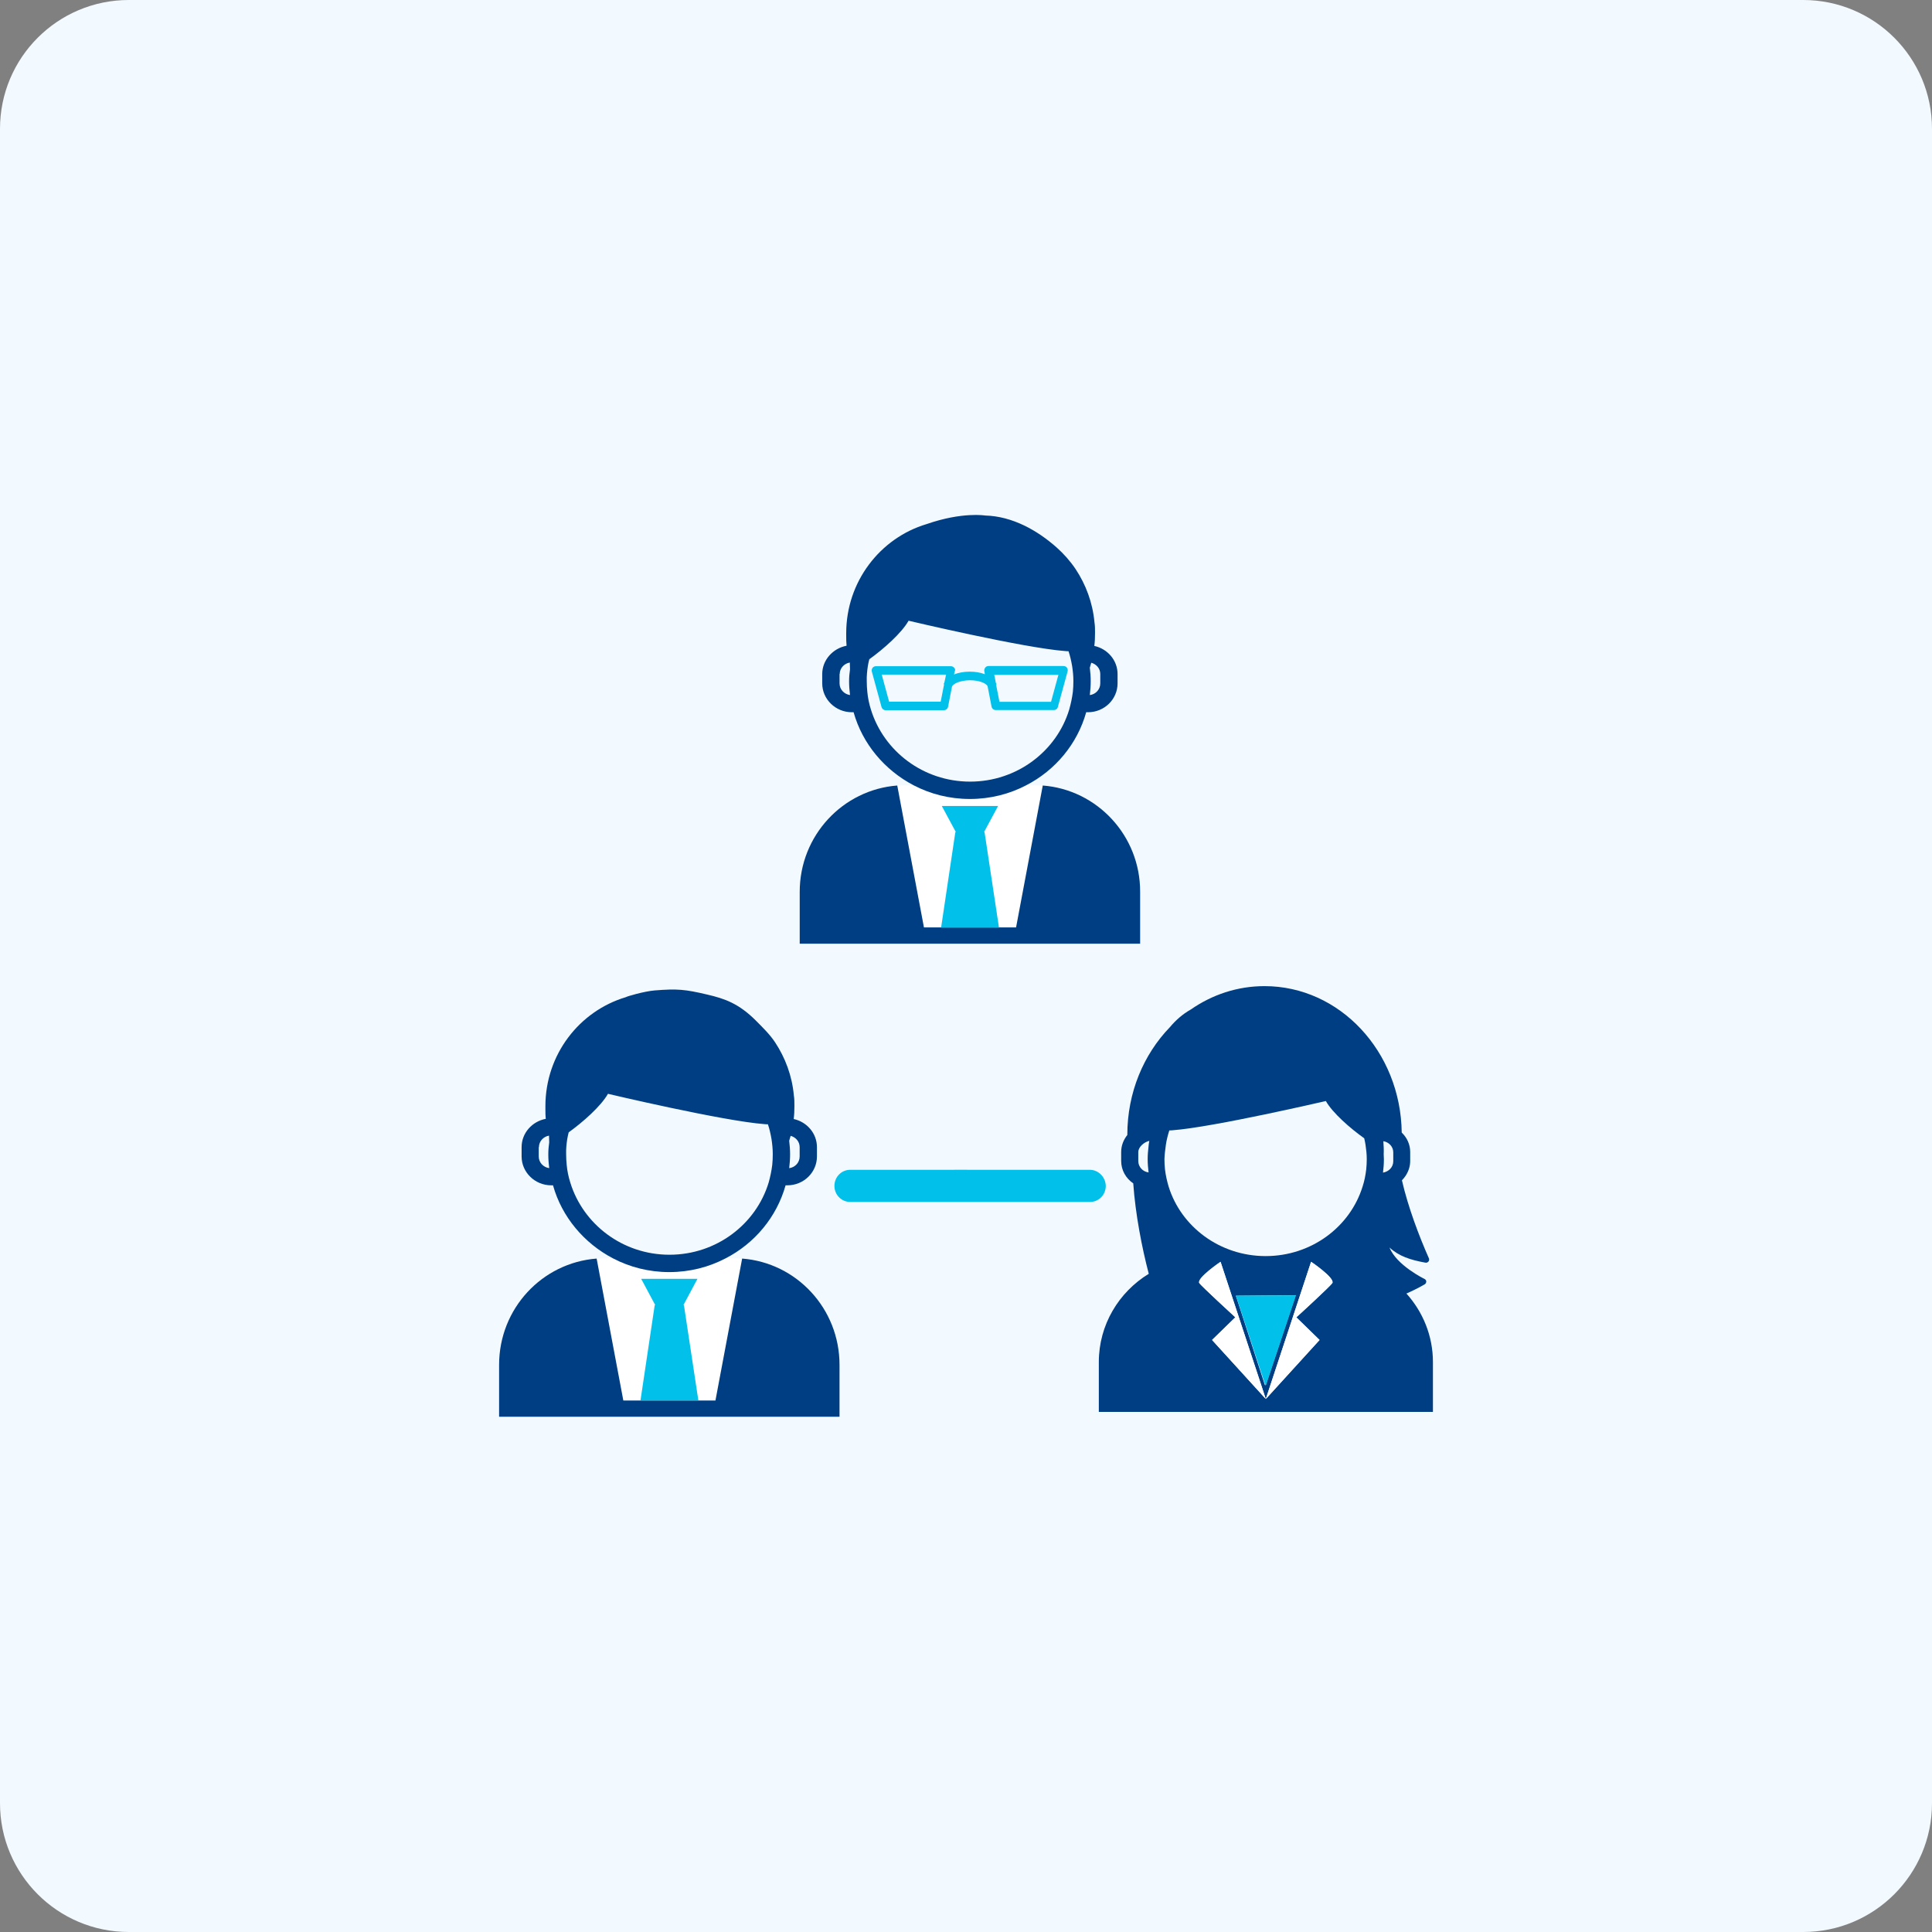 <svg width="60" height="60" viewBox="0 0 60 60" fill="none" xmlns="http://www.w3.org/2000/svg">
<rect x="0" y="0" width="60" height="60" fill="#808080" stroke="none"/>
<path d="M0 4C0 1.791 1.791 0 4 0H56C58.209 0 60 1.791 60 4V56C60 58.209 58.209 60 56 60H4C1.791 60 0 58.209 0 56V4Z" fill="#F2F9FF"/>
<g clip-path="url(#clip0_2976_232286)">
<path d="M21.239 40.53L21.687 43.497H22.219L23.048 39.09C22.964 39.084 22.886 39.078 22.802 39.078H22.533C22.012 39.35 21.418 39.504 20.786 39.504C20.153 39.504 19.559 39.35 19.039 39.078H18.77C18.686 39.078 18.607 39.084 18.523 39.09L19.352 43.497H19.884L20.326 40.53H20.343L19.907 39.719H21.659L21.222 40.53H21.239Z" fill="white"/>
<path d="M23.048 39.086L22.219 43.494H21.688H19.89H19.358L18.529 39.086C16.833 39.216 15.5 40.64 15.5 42.387V43.998H26.072V42.387C26.072 40.64 24.739 39.216 23.048 39.086Z" fill="#003E83"/>
<path d="M19.891 43.493H21.688L21.24 40.532H21.223L21.66 39.715H19.913L20.35 40.532H20.333L19.891 43.493Z" fill="#01C0EA"/>
<path d="M16.199 35.626V35.915C16.199 36.408 16.614 36.811 17.117 36.811H17.174C17.448 37.792 18.137 38.609 19.038 39.08C19.559 39.352 20.152 39.506 20.785 39.506C21.418 39.506 22.012 39.352 22.532 39.08C23.439 38.615 24.123 37.792 24.397 36.811H24.453C24.962 36.811 25.371 36.408 25.371 35.915V35.626C25.371 35.2 25.063 34.843 24.649 34.752C24.666 34.621 24.671 34.491 24.671 34.361V34.321C24.671 34.224 24.671 34.128 24.654 34.02C24.599 33.408 24.386 32.846 24.067 32.364C23.899 32.114 23.686 31.91 23.479 31.7C22.941 31.161 22.504 31.014 21.972 30.889C21.272 30.724 21.037 30.702 20.326 30.759C20.001 30.787 19.458 30.946 19.436 30.968C17.991 31.399 16.938 32.75 16.938 34.355C16.938 34.378 16.938 34.406 16.938 34.429C16.938 34.536 16.938 34.644 16.95 34.746C16.53 34.826 16.199 35.183 16.199 35.626ZM24.554 35.274C24.716 35.319 24.834 35.455 24.834 35.626V35.915C24.834 36.102 24.694 36.255 24.509 36.278C24.526 36.136 24.537 35.994 24.537 35.847C24.537 35.705 24.526 35.569 24.509 35.427C24.526 35.376 24.537 35.325 24.554 35.274ZM17.616 35.376C17.627 35.308 17.644 35.234 17.661 35.166C18.103 34.848 18.663 34.355 18.881 33.969C18.881 33.969 22.448 34.814 23.742 34.911C23.781 34.916 23.815 34.916 23.848 34.916C23.899 35.064 23.932 35.217 23.96 35.376C23.983 35.529 23.999 35.682 23.999 35.841C23.999 35.955 23.994 36.068 23.983 36.176C23.96 36.363 23.921 36.55 23.871 36.726C23.479 38.019 22.247 38.967 20.791 38.967C19.335 38.967 18.109 38.019 17.711 36.726C17.655 36.55 17.616 36.363 17.599 36.176C17.588 36.062 17.582 35.955 17.582 35.841C17.577 35.682 17.593 35.529 17.616 35.376ZM16.737 35.626C16.737 35.444 16.877 35.297 17.05 35.268C17.05 35.336 17.056 35.41 17.056 35.478C17.039 35.597 17.028 35.722 17.028 35.847C17.028 35.994 17.039 36.136 17.056 36.278C16.871 36.25 16.731 36.102 16.731 35.915V35.626H16.737Z" fill="#003E83"/>
<path d="M34.125 42.299V43.848H44.501V42.299C44.501 41.482 44.187 40.739 43.678 40.172C44.014 40.025 44.232 39.894 44.249 39.883C44.277 39.866 44.294 39.832 44.294 39.798C44.294 39.764 44.271 39.735 44.238 39.718C44.227 39.712 43.375 39.298 43.151 38.742C43.448 39.015 43.801 39.128 44.266 39.213C44.299 39.219 44.339 39.208 44.361 39.179C44.383 39.157 44.389 39.117 44.378 39.083C44.064 38.374 43.728 37.483 43.538 36.655C43.577 36.615 43.616 36.57 43.65 36.519C43.739 36.383 43.795 36.23 43.795 36.054V35.776C43.795 35.543 43.695 35.328 43.532 35.174C43.499 32.656 41.606 30.625 39.271 30.625C38.425 30.625 37.642 30.892 36.981 31.351C36.729 31.493 36.516 31.68 36.331 31.901C35.519 32.741 35.01 33.926 35.01 35.242V35.248C34.892 35.396 34.819 35.577 34.819 35.776V36.054C34.819 36.343 34.965 36.593 35.194 36.751C35.262 37.71 35.463 38.748 35.676 39.559C34.746 40.127 34.125 41.142 34.125 42.299ZM41.376 39.843C41.326 39.928 40.257 40.909 40.257 40.909L40.979 41.613L39.31 43.445L37.642 41.613L38.364 40.909C38.364 40.909 37.294 39.928 37.244 39.843C37.16 39.69 37.905 39.185 37.905 39.185L39.31 43.445L40.716 39.185C40.716 39.179 41.46 39.69 41.376 39.843ZM37.087 39.117C37.166 39.111 37.244 39.106 37.322 39.106C37.244 39.106 37.166 39.111 37.087 39.117ZM38.381 40.24L40.24 40.223L39.31 43.014H39.282L38.381 40.24ZM42.972 35.849C42.978 35.719 42.972 35.577 42.961 35.441C43.135 35.469 43.269 35.611 43.269 35.787V36.065C43.269 36.247 43.129 36.388 42.95 36.417C42.967 36.281 42.978 36.144 42.978 36.003C42.978 35.946 42.972 35.901 42.972 35.849ZM36.208 35.549C36.23 35.396 36.27 35.248 36.314 35.106C36.348 35.106 36.382 35.106 36.421 35.101C37.692 35.004 41.175 34.193 41.175 34.193C41.388 34.568 41.936 35.044 42.367 35.35C42.384 35.418 42.395 35.481 42.407 35.549C42.429 35.696 42.446 35.844 42.446 35.997C42.446 36.105 42.44 36.212 42.429 36.32C42.407 36.502 42.373 36.678 42.317 36.848C41.931 38.096 40.733 39.009 39.305 39.009C37.882 39.009 36.678 38.096 36.292 36.848C36.242 36.678 36.202 36.502 36.18 36.32C36.169 36.212 36.163 36.105 36.163 35.997C36.169 35.844 36.186 35.696 36.208 35.549ZM35.67 35.594C35.654 35.725 35.642 35.861 35.642 35.997C35.642 36.139 35.654 36.275 35.67 36.411C35.491 36.388 35.351 36.241 35.351 36.059V35.781C35.351 35.617 35.531 35.469 35.693 35.43C35.676 35.526 35.676 35.526 35.67 35.594Z" fill="#003E83"/>
<path d="M39.318 43.012L40.248 40.227L38.383 40.238L39.295 43.012H39.318Z" fill="#01C0EA"/>
<path d="M41.379 39.846C41.463 39.692 40.718 39.188 40.718 39.188L39.312 43.448L40.981 41.615L40.259 40.912C40.264 40.912 41.334 39.931 41.379 39.846Z" fill="white"/>
<path d="M39.311 43.448L37.906 39.188C37.906 39.188 37.161 39.692 37.245 39.846C37.295 39.931 38.365 40.912 38.365 40.912L37.642 41.615L39.311 43.448Z" fill="white"/>
<path d="M30.575 25.843L31.023 28.81H31.555L32.384 24.402C32.3 24.396 32.221 24.391 32.137 24.391H31.869C31.348 24.663 30.754 24.816 30.122 24.816C29.489 24.816 28.895 24.663 28.375 24.391H28.106C28.022 24.391 27.943 24.396 27.859 24.402L28.688 28.81H29.22L29.668 25.843H29.685L29.248 25.032H30.995L30.558 25.843H30.575Z" fill="white"/>
<path d="M32.384 24.395L31.555 28.802H31.023H29.226H28.694L27.865 24.395C26.174 24.525 24.836 25.949 24.836 27.696V29.307H35.408V27.696C35.413 25.954 34.075 24.525 32.384 24.395Z" fill="#003E83"/>
<path d="M29.227 28.809H31.024L30.576 25.842H30.559L30.996 25.031H29.249L29.686 25.842H29.669L29.227 28.809Z" fill="#01C0EA"/>
<path d="M25.535 20.933V21.223C25.535 21.716 25.95 22.119 26.453 22.119H26.509C26.784 23.1 27.473 23.917 28.374 24.388C28.895 24.66 29.488 24.813 30.121 24.813C30.754 24.813 31.348 24.66 31.868 24.388C32.775 23.923 33.459 23.1 33.733 22.119H33.789C34.298 22.119 34.707 21.716 34.707 21.223V20.933C34.707 20.508 34.399 20.151 33.985 20.06C34.002 19.929 34.007 19.799 34.007 19.668V19.629C34.007 19.532 34.007 19.436 33.99 19.328C33.934 18.715 33.722 18.154 33.403 17.672C33.234 17.422 33.038 17.201 32.815 17.002C32.221 16.475 31.443 16.032 30.597 16.01C30.597 16.01 29.886 15.89 28.777 16.276C27.333 16.707 26.28 18.063 26.28 19.663C26.28 19.685 26.28 19.708 26.28 19.736C26.28 19.844 26.28 19.952 26.291 20.054C25.866 20.134 25.535 20.497 25.535 20.933ZM33.89 20.582C34.052 20.627 34.17 20.763 34.17 20.933V21.223C34.17 21.41 34.03 21.563 33.845 21.586C33.862 21.444 33.873 21.302 33.873 21.155C33.873 21.013 33.862 20.877 33.845 20.735C33.862 20.684 33.873 20.633 33.89 20.582ZM26.952 20.684C26.963 20.61 26.98 20.542 26.997 20.474C27.439 20.156 27.999 19.663 28.217 19.277C28.217 19.277 31.784 20.122 33.078 20.219C33.117 20.224 33.151 20.224 33.184 20.224C33.234 20.372 33.268 20.525 33.296 20.684C33.319 20.837 33.335 20.99 33.335 21.149C33.335 21.262 33.33 21.376 33.319 21.484C33.296 21.671 33.257 21.852 33.206 22.034C32.815 23.327 31.583 24.274 30.127 24.274C28.671 24.274 27.445 23.327 27.047 22.034C26.991 21.858 26.952 21.671 26.935 21.484C26.924 21.376 26.918 21.262 26.918 21.149C26.913 20.996 26.929 20.837 26.952 20.684ZM26.078 20.933C26.078 20.752 26.218 20.604 26.392 20.576C26.392 20.644 26.398 20.718 26.398 20.786C26.381 20.905 26.369 21.03 26.369 21.155C26.369 21.302 26.381 21.444 26.398 21.586C26.213 21.557 26.073 21.41 26.073 21.223V20.933H26.078Z" fill="#003E83"/>
<path d="M29.634 20.74C29.611 20.712 29.572 20.689 29.533 20.689H27.203C27.164 20.689 27.125 20.706 27.097 20.74C27.075 20.774 27.064 20.814 27.075 20.854L27.377 21.96C27.394 22.017 27.444 22.056 27.506 22.056H29.314C29.376 22.056 29.432 22.011 29.443 21.949L29.567 21.313C29.595 21.273 29.651 21.228 29.735 21.194C29.841 21.154 29.981 21.126 30.121 21.126C30.261 21.126 30.401 21.149 30.502 21.189C30.586 21.223 30.642 21.262 30.67 21.308L30.793 21.943C30.804 22.005 30.86 22.051 30.922 22.051H32.73C32.792 22.051 32.842 22.011 32.853 21.954L33.156 20.848C33.167 20.808 33.156 20.763 33.133 20.735C33.111 20.701 33.072 20.684 33.027 20.684H30.698C30.658 20.684 30.619 20.701 30.597 20.735C30.574 20.763 30.563 20.803 30.569 20.842L30.586 20.939C30.44 20.882 30.278 20.859 30.11 20.859C29.942 20.859 29.774 20.888 29.628 20.945L29.651 20.848C29.673 20.808 29.662 20.769 29.634 20.74ZM29.326 21.206C29.32 21.217 29.309 21.234 29.303 21.245L29.32 21.251L29.214 21.79H27.612L27.383 20.95H29.382L29.326 21.206ZM32.87 20.956L32.641 21.795H31.039L30.933 21.256L30.95 21.251C30.944 21.234 30.933 21.223 30.927 21.206L30.877 20.956H32.87Z" fill="#01C0EA"/>
<path d="M33.843 36.329H30.618C29.998 36.329 30.399 36.329 30.125 36.329C29.851 36.329 29.998 36.328 29.632 36.328V36.329H26.407C26.132 36.329 25.914 36.551 25.914 36.829C25.914 37.107 26.132 37.328 26.407 37.328H33.849C34.123 37.328 34.341 37.107 34.341 36.829C34.336 36.556 34.112 36.329 33.843 36.329Z" fill="#01C0EA"/>
</g>
<defs>
<clipPath id="clip0_2976_232286">
<rect width="29" height="28" fill="white" transform="translate(15.5 16)"/>
</clipPath>
</defs>
</svg>
